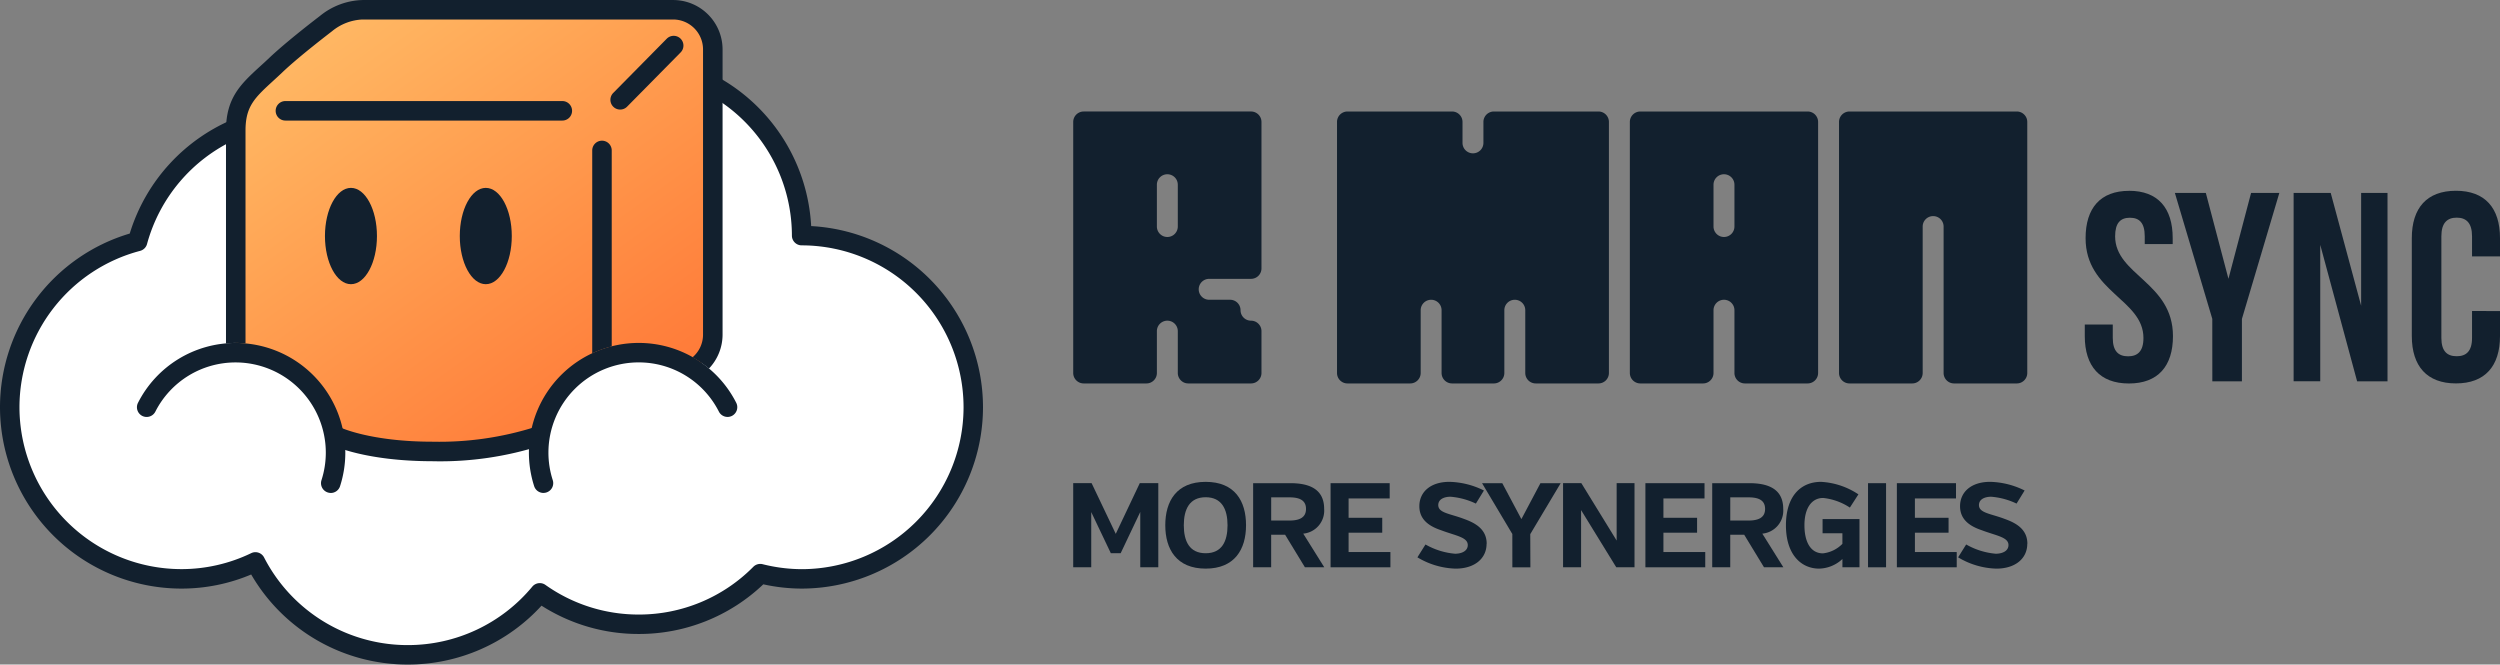 <svg id="logo-Rman" xmlns="http://www.w3.org/2000/svg" xmlns:xlink="http://www.w3.org/1999/xlink" width="210" height="55.822" viewBox="0 0 210 55.822">
  <rect x="0" y="0" width="210" height="55.822" fill="#808080" stroke="none"/>
  <defs>
    <clipPath id="clip-path">
      <path id="Tracé_4978" data-name="Tracé 4978" d="M63.837-147.727a5.089,5.089,0,0,0-3.087,1.177s-2.712,2.062-4.193,3.469c-1.994,1.9-3.368,2.724-3.368,5.5v18.662a8.394,8.394,0,0,1,8.274,7.06c.064.4,1.627.781,1.627.781l7.4.458,6.884-.507s1.3-.346,1.37-.758a8.394,8.394,0,0,1,8.281-7.033,8.316,8.316,0,0,1,4.625,1.407l.184-.177a3.322,3.322,0,0,0,1.422-2.729V-144.4a3.331,3.331,0,0,0-3.33-3.33Z" transform="translate(-53.188 147.727)" fill="none"/>
    </clipPath>
    <linearGradient id="linear-gradient" x1="0.157" y1="0.737" x2="0.45" y2="0.737" gradientUnits="objectBoundingBox">
      <stop offset="0" stop-color="#ffb864"/>
      <stop offset="0.1" stop-color="#ffb15e"/>
      <stop offset="0.2" stop-color="#ffa958"/>
      <stop offset="0.3" stop-color="#ffa152"/>
      <stop offset="0.4" stop-color="#ff994d"/>
      <stop offset="0.5" stop-color="#ff9147"/>
      <stop offset="0.6" stop-color="#ff8942"/>
      <stop offset="0.7" stop-color="#ff813d"/>
      <stop offset="0.8" stop-color="#ff7a38"/>
      <stop offset="0.9" stop-color="#ff7233"/>
      <stop offset="1" stop-color="#ff6a2f"/>
    </linearGradient>
  </defs>
  <g id="Groupe_3587" data-name="Groupe 3587" transform="translate(0 0.021)">
    <g id="Groupe_3586" data-name="Groupe 3586">
      <g id="Groupe_8439" data-name="Groupe 8439" transform="translate(0 149.908)">
        <path id="Tracé_4976" data-name="Tracé 4976" d="M68.719-118.058a14.408,14.408,0,0,0-7.464-12.627v20.962a3.323,3.323,0,0,1-1.423,2.729l-.184.177a8.317,8.317,0,0,0-4.626-1.407,8.393,8.393,0,0,0-8.281,7.033c-.067.413-1.371.758-1.371.758l-6.884.507-7.4-.458s-1.562-.377-1.627-.781a8.393,8.393,0,0,0-8.273-7.06v-18.662c0-.062.01-.11.011-.17a14.452,14.452,0,0,0-8.252,9.488A14.409,14.409,0,0,0,2.2-103.643,14.416,14.416,0,0,0,16.616-89.227a14.336,14.336,0,0,0,6.217-1.424,14.405,14.405,0,0,0,12.8,7.8,14.383,14.383,0,0,0,11.09-5.209,14.334,14.334,0,0,0,8.3,2.642,14.369,14.369,0,0,0,10.221-4.252,14.39,14.39,0,0,0,3.475.44,14.416,14.416,0,0,0,14.415-14.416,14.415,14.415,0,0,0-14.415-14.415" transform="translate(-1.381 -12.079)" fill="#fff"/>
        <g id="Groupe_8440" data-name="Groupe 8440" transform="translate(19.803 -149.109)" clip-path="url(#clip-path)">
          <g id="Groupe_8439-2" data-name="Groupe 8439" transform="translate(117.937 -113.672) rotate(54.084)">
            <path id="Tracé_4977" data-name="Tracé 4977" d="M0,170.075,123.185,0l55.807,40.421L55.807,210.5Z" fill="url(#linear-gradient)"/>
          </g>
        </g>
        <path id="Tracé_4979" data-name="Tracé 4979" d="M68.158-119.615h.013Zm-.02-.8a15.255,15.255,0,0,0-8.264-12.75v1.886a13.59,13.59,0,0,1,6.646,11.664.819.819,0,0,0,.819.819,13.612,13.612,0,0,1,13.6,13.6,13.612,13.612,0,0,1-13.6,13.6,13.643,13.643,0,0,1-3.278-.417.823.823,0,0,0-.78.217,13.5,13.5,0,0,1-9.638,4.012,13.51,13.51,0,0,1-7.828-2.491.818.818,0,0,0-1.1.145,13.565,13.565,0,0,1-10.46,4.912,13.556,13.556,0,0,1-12.072-7.362.821.821,0,0,0-.728-.443.813.813,0,0,0-.354.082A13.471,13.471,0,0,1,15.235-91.6a13.613,13.613,0,0,1-13.6-13.6,13.593,13.593,0,0,1,10.133-13.132.82.82,0,0,0,.583-.578A13.607,13.607,0,0,1,19.8-127.7v-.74a6.428,6.428,0,0,1,.09-1.077,15.254,15.254,0,0,0-8.992,9.73A15.232,15.232,0,0,0,0-105.2,15.252,15.252,0,0,0,15.235-89.964,15.031,15.031,0,0,0,21.1-91.15a15.182,15.182,0,0,0,13.154,7.565,15.2,15.2,0,0,0,11.234-4.945,15.11,15.11,0,0,0,8.158,2.378,15.123,15.123,0,0,0,10.472-4.171,15.073,15.073,0,0,0,3.224.359A15.251,15.251,0,0,0,82.572-105.2a15.255,15.255,0,0,0-14.434-15.215" transform="translate(0 -10.523)" fill="#12202e"/>
        <path id="Tracé_4980" data-name="Tracé 4980" d="M138.535-135.652a.817.817,0,0,1-.576-.236.819.819,0,0,1-.007-1.159l4.495-4.555a.821.821,0,0,1,1.159-.008.819.819,0,0,1,.007,1.159l-4.495,4.555a.815.815,0,0,1-.583.244" transform="translate(-86.441 -5.074)" fill="#12202e"/>
        <path id="Tracé_4981" data-name="Tracé 4981" d="M77.68-103.495c0,2.234-.978,4.045-2.184,4.045s-2.184-1.811-2.184-4.045.978-4.045,2.184-4.045,2.184,1.811,2.184,4.045" transform="translate(-46.016 -26.607)" fill="#12202e" fill-rule="evenodd"/>
        <path id="Tracé_4982" data-name="Tracé 4982" d="M108.1-103.495c0,2.234-.978,4.045-2.184,4.045s-2.184-1.811-2.184-4.045.978-4.045,2.184-4.045,2.184,1.811,2.184,4.045" transform="translate(-65.11 -26.607)" fill="#12202e" fill-rule="evenodd"/>
        <path id="Tracé_4983" data-name="Tracé 4983" d="M86.272-125.489H63.012a.82.82,0,0,1-.82-.82.82.82,0,0,1,.82-.819h23.26a.819.819,0,0,1,.819.819.819.819,0,0,1-.819.82" transform="translate(-39.037 -14.312)" fill="#12202e"/>
        <path id="Tracé_4984" data-name="Tracé 4984" d="M82.475-50.821c-5.676,0-8.4-1.325-8.517-1.381a.822.822,0,0,1-.369-1.1.819.819,0,0,1,1.1-.37c.026.012,2.549,1.212,7.79,1.212A26.645,26.645,0,0,0,91.1-53.7a.821.821,0,0,1,1.057.472.82.82,0,0,1-.47,1.059,27.751,27.751,0,0,1-9.213,1.35" transform="translate(-46.137 -60.366)" fill="#12202e"/>
        <path id="Tracé_4985" data-name="Tracé 4985" d="M92.7-121.8v-23.977a4.154,4.154,0,0,0-4.149-4.15H62.456a5.9,5.9,0,0,0-3.584,1.344c-.112.086-2.765,2.106-4.261,3.528-.264.251-.518.484-.759.7-1.6,1.467-2.865,2.626-2.865,5.387v17.9c.268-.023.535-.056.808-.056s.557.018.832.042v-17.884c0-2.04.779-2.754,2.333-4.179.248-.227.509-.466.781-.725,1.43-1.36,4.1-3.39,4.153-3.434a4.28,4.28,0,0,1,2.562-.987H88.548a2.514,2.514,0,0,1,2.511,2.511V-121.8a2.5,2.5,0,0,1-.882,1.885,9.144,9.144,0,0,1,1.378.946A4.134,4.134,0,0,0,92.7-121.8" transform="translate(-32.004)" fill="#12202e"/>
        <path id="Tracé_4986" data-name="Tracé 4986" d="M135.252-117.367a.819.819,0,0,0-.819-.82.819.819,0,0,0-.819.82v17.044a9.132,9.132,0,0,1,1.638-.585Z" transform="translate(-83.867 -19.924)" fill="#12202e"/>
        <path id="Tracé_4987" data-name="Tracé 4987" d="M120.55-59.959a.821.821,0,0,1-.781-.57,9.211,9.211,0,0,1-.441-2.817,9.224,9.224,0,0,1,9.215-9.214,9.176,9.176,0,0,1,8.2,5.027.82.82,0,0,1-.356,1.1.818.818,0,0,1-1.1-.356,7.545,7.545,0,0,0-6.742-4.136,7.585,7.585,0,0,0-7.577,7.576,7.55,7.55,0,0,0,.364,2.317A.82.82,0,0,1,120.8-60a.813.813,0,0,1-.25.039" transform="translate(-74.9 -48.563)" fill="#12202e"/>
        <path id="Tracé_4988" data-name="Tracé 4988" d="M47.167-59.959A.794.794,0,0,1,46.916-60a.819.819,0,0,1-.528-1.031,7.564,7.564,0,0,0,.364-2.315,7.585,7.585,0,0,0-7.577-7.576,7.549,7.549,0,0,0-6.743,4.136.821.821,0,0,1-1.1.356.82.82,0,0,1-.356-1.1,9.182,9.182,0,0,1,8.2-5.027,9.224,9.224,0,0,1,9.215,9.214,9.17,9.17,0,0,1-.443,2.818.819.819,0,0,1-.78.569" transform="translate(-19.384 -48.563)" fill="#12202e"/>
        <path id="Tracé_4989" data-name="Tracé 4989" d="M474.069-106.884c2.418,0,3.661,1.446,3.661,3.977v.5h-2.349v-.654c0-1.13-.453-1.56-1.244-1.56s-1.243.43-1.243,1.56c0,3.255,4.858,3.865,4.858,8.384,0,2.533-1.265,3.979-3.7,3.979s-3.707-1.446-3.707-3.979v-.972h2.351v1.131c0,1.13.5,1.537,1.287,1.537s1.29-.407,1.29-1.537c0-3.255-4.86-3.867-4.86-8.386,0-2.53,1.243-3.977,3.661-3.977" transform="translate(-295.223 -27.018)" fill="#12202e"/>
        <path id="Tracé_4990" data-name="Tracé 4990" d="M493.823-95.825,490.681-106.4h2.6l1.9,7.211,1.9-7.211h2.374l-3.142,10.578v5.244h-2.486Z" transform="translate(-307.991 -27.32)" fill="#12202e"/>
        <path id="Tracé_4991" data-name="Tracé 4991" d="M519.708-102.041v11.459h-2.237V-106.4h3.117l2.555,9.472V-106.4h2.215v15.822h-2.553Z" transform="translate(-324.807 -27.32)" fill="#12202e"/>
        <path id="Tracé_4992" data-name="Tracé 4992" d="M551.535-96.783v2.1c0,2.533-1.266,3.979-3.7,3.979s-3.708-1.446-3.708-3.979v-8.227c0-2.533,1.266-3.977,3.708-3.977s3.7,1.444,3.7,3.977v1.537h-2.349v-1.694c0-1.131-.5-1.561-1.289-1.561s-1.287.431-1.287,1.561v8.543c0,1.131.5,1.537,1.287,1.537s1.289-.406,1.289-1.537v-2.261Z" transform="translate(-341.535 -27.018)" fill="#12202e"/>
        <path id="Tracé_4993" data-name="Tracé 4993" d="M250.036-119.5a.877.877,0,0,1,.878.876v3.514a.878.878,0,0,1-.878.879.88.88,0,0,1-.879-.879v-3.514a.878.878,0,0,1,.879-.876m-7.028-5.272a.881.881,0,0,0-.879.879v21.085a.881.881,0,0,0,.879.879h5.27a.879.879,0,0,0,.879-.879v-3.515a.88.88,0,0,1,.879-.878.879.879,0,0,1,.878.878v3.515a.88.88,0,0,0,.879.879h5.271a.88.88,0,0,0,.879-.879v-3.515a.879.879,0,0,0-.879-.878.88.88,0,0,1-.88-.879.876.876,0,0,0-.876-.878h-1.759a.879.879,0,0,1-.878-.878.879.879,0,0,1,.878-.879h3.515a.878.878,0,0,0,.879-.879v-12.3a.88.88,0,0,0-.879-.879Z" transform="translate(-151.979 -15.791)" fill="#12202e"/>
        <path id="Tracé_4994" data-name="Tracé 4994" d="M375.619-119.5a.878.878,0,0,1,.879.876v3.514a.88.88,0,0,1-.879.879.88.88,0,0,1-.879-.879v-3.514a.878.878,0,0,1,.879-.876m-7.028-5.272a.881.881,0,0,0-.879.879v21.085a.881.881,0,0,0,.879.879h5.271a.879.879,0,0,0,.878-.879v-5.272a.879.879,0,0,1,.879-.878.879.879,0,0,1,.879.878v5.272a.879.879,0,0,0,.878.879h5.271a.881.881,0,0,0,.879-.879v-21.085a.88.88,0,0,0-.879-.879Z" transform="translate(-230.805 -15.791)" fill="#12202e"/>
        <path id="Tracé_4995" data-name="Tracé 4995" d="M429.84-101.929h-5.27a.879.879,0,0,1-.879-.879v-12.3a.878.878,0,0,0-.879-.877.878.878,0,0,0-.879.877v12.3a.879.879,0,0,1-.879.879h-5.27a.88.88,0,0,1-.879-.879v-21.085a.88.88,0,0,1,.879-.879H429.84a.88.88,0,0,1,.879.879v21.085a.88.88,0,0,1-.879.879" transform="translate(-260.428 -15.791)" fill="#12202e"/>
        <path id="Tracé_4996" data-name="Tracé 4996" d="M323.607-101.929h-5.272a.878.878,0,0,1-.877-.879v-5.272a.878.878,0,0,0-.879-.877.877.877,0,0,0-.879.877v5.272a.879.879,0,0,1-.879.879h-3.514a.88.88,0,0,1-.879-.879v-5.272a.877.877,0,0,0-.877-.877.878.878,0,0,0-.879.877v5.272a.88.88,0,0,1-.879.879h-5.27a.879.879,0,0,1-.879-.879v-21.085a.879.879,0,0,1,.879-.879h8.784a.879.879,0,0,1,.879.879v1.756a.878.878,0,0,0,.879.879.877.877,0,0,0,.877-.879v-1.756a.88.88,0,0,1,.879-.879h8.786a.878.878,0,0,1,.877.879v21.085a.878.878,0,0,1-.877.879" transform="translate(-189.335 -15.791)" fill="#12202e"/>
        <path id="Tracé_4997" data-name="Tracé 4997" d="M247.761-38.5l-1.645,3.463h-.828l-1.645-3.453v4.634h-1.515v-7.066h1.545l2.029,4.26,2.019-4.26h1.554v7.066h-1.514Z" transform="translate(-151.979 -68.424)" fill="#12202e"/>
        <path id="Tracé_4998" data-name="Tracé 4998" d="M268.132-37.572c0-1.343-.484-2.352-1.837-2.352s-1.837,1.009-1.837,2.352.474,2.352,1.837,2.352,1.837-1,1.837-2.352m1.554,0c0,2.029-.959,3.644-3.391,3.644s-3.392-1.615-3.392-3.644.949-3.644,3.392-3.644,3.391,1.605,3.391,3.644" transform="translate(-165.019 -68.237)" fill="#12202e"/>
        <path id="Tracé_4999" data-name="Tracé 4999" d="M285.787-39.727h-1.544v1.948h1.525c.807,0,1.4-.222,1.4-.979s-.6-.969-1.383-.969m-.373,3.139h-1.171v2.736h-1.514v-7.066h3.129c1.837,0,2.836.666,2.836,2.16a1.943,1.943,0,0,1-1.756,2.079l1.766,2.826h-1.625Z" transform="translate(-177.463 -68.424)" fill="#12202e"/>
        <path id="Tracé_5000" data-name="Tracé 5000" d="M300.194-33.852v-7.066h4.966v1.282h-3.452v1.625h2.826v1.252h-2.826v1.625h3.513v1.282Z" transform="translate(-188.426 -68.424)" fill="#12202e"/>
        <path id="Tracé_5001" data-name="Tracé 5001" d="M325.589-36.018c0,1.252-1.019,2.09-2.6,2.09a6.565,6.565,0,0,1-3.21-.949l.677-1.08a6.061,6.061,0,0,0,2.483.777c.565,0,1.07-.232,1.07-.727,0-.666-1-.777-2.231-1.242-.838-.283-1.837-.787-1.837-2.019,0-1.2.939-2.05,2.524-2.05a6.81,6.81,0,0,1,2.9.727l-.676,1.1a6.03,6.03,0,0,0-2.13-.576c-.545,0-1.029.212-1.029.7,0,.666.979.717,2.13,1.151.828.3,1.938.787,1.938,2.1" transform="translate(-200.716 -68.236)" fill="#12202e"/>
        <path id="Tracé_5002" data-name="Tracé 5002" d="M336.911-36.647l-2.544-4.27h1.7l1.605,3.018,1.6-3.018h1.7l-2.555,4.28.011,2.786h-1.515Z" transform="translate(-209.875 -68.425)" fill="#12202e"/>
        <path id="Tracé_5003" data-name="Tracé 5003" d="M354.159-38.657v4.8h-1.514v-7.066h1.534l2.968,4.825v-4.825h1.5v7.066h-1.535Z" transform="translate(-221.348 -68.424)" fill="#12202e"/>
        <path id="Tracé_5004" data-name="Tracé 5004" d="M371.223-33.852v-7.066h4.966v1.282h-3.452v1.625h2.826v1.252h-2.826v1.625h3.513v1.282Z" transform="translate(-233.009 -68.424)" fill="#12202e"/>
        <path id="Tracé_5005" data-name="Tracé 5005" d="M389.361-39.727h-1.544v1.948h1.524c.808,0,1.4-.222,1.4-.979s-.595-.969-1.382-.969m-.373,3.139h-1.171v2.736H386.3v-7.066h3.129c1.837,0,2.836.666,2.836,2.16a1.942,1.942,0,0,1-1.756,2.079l1.767,2.826h-1.625Z" transform="translate(-242.474 -68.424)" fill="#12202e"/>
        <path id="Tracé_5006" data-name="Tracé 5006" d="M407.672-34.736a2.943,2.943,0,0,1-1.958.808c-1.484,0-2.786-1.151-2.786-3.634,0-2.5,1.282-3.654,2.948-3.654a6.231,6.231,0,0,1,3.139,1.05l-.717,1.111a5.036,5.036,0,0,0-2.241-.808c-.989,0-1.575.878-1.575,2.291s.525,2.362,1.554,2.362a2.7,2.7,0,0,0,1.635-.8V-36.9h-1.666v-1.191h3.1v4.047h-1.433Z" transform="translate(-252.909 -68.237)" fill="#12202e"/>
        <path id="Tracé_5007" data-name="Tracé 5007" d="M421.449-33.852h1.515v-7.066h-1.515Z" transform="translate(-264.535 -68.424)" fill="#12202e" fill-rule="evenodd"/>
        <path id="Tracé_5008" data-name="Tracé 5008" d="M427.958-33.852v-7.066h4.967v1.282h-3.453v1.625H432.3v1.252h-2.826v1.625h3.512v1.282Z" transform="translate(-268.621 -68.424)" fill="#12202e"/>
        <path id="Tracé_5009" data-name="Tracé 5009" d="M447.578-36.018c0,1.252-1.019,2.09-2.6,2.09a6.565,6.565,0,0,1-3.21-.949l.676-1.08a6.068,6.068,0,0,0,2.484.777c.565,0,1.07-.232,1.07-.727,0-.666-1-.777-2.231-1.242-.838-.283-1.837-.787-1.837-2.019,0-1.2.939-2.05,2.524-2.05a6.812,6.812,0,0,1,2.9.727l-.677,1.1a6.031,6.031,0,0,0-2.13-.576c-.545,0-1.029.212-1.029.7,0,.666.979.717,2.13,1.151.828.3,1.938.787,1.938,2.1" transform="translate(-277.286 -68.236)" fill="#12202e"/>
      </g>
    </g>
  </g>
</svg>
